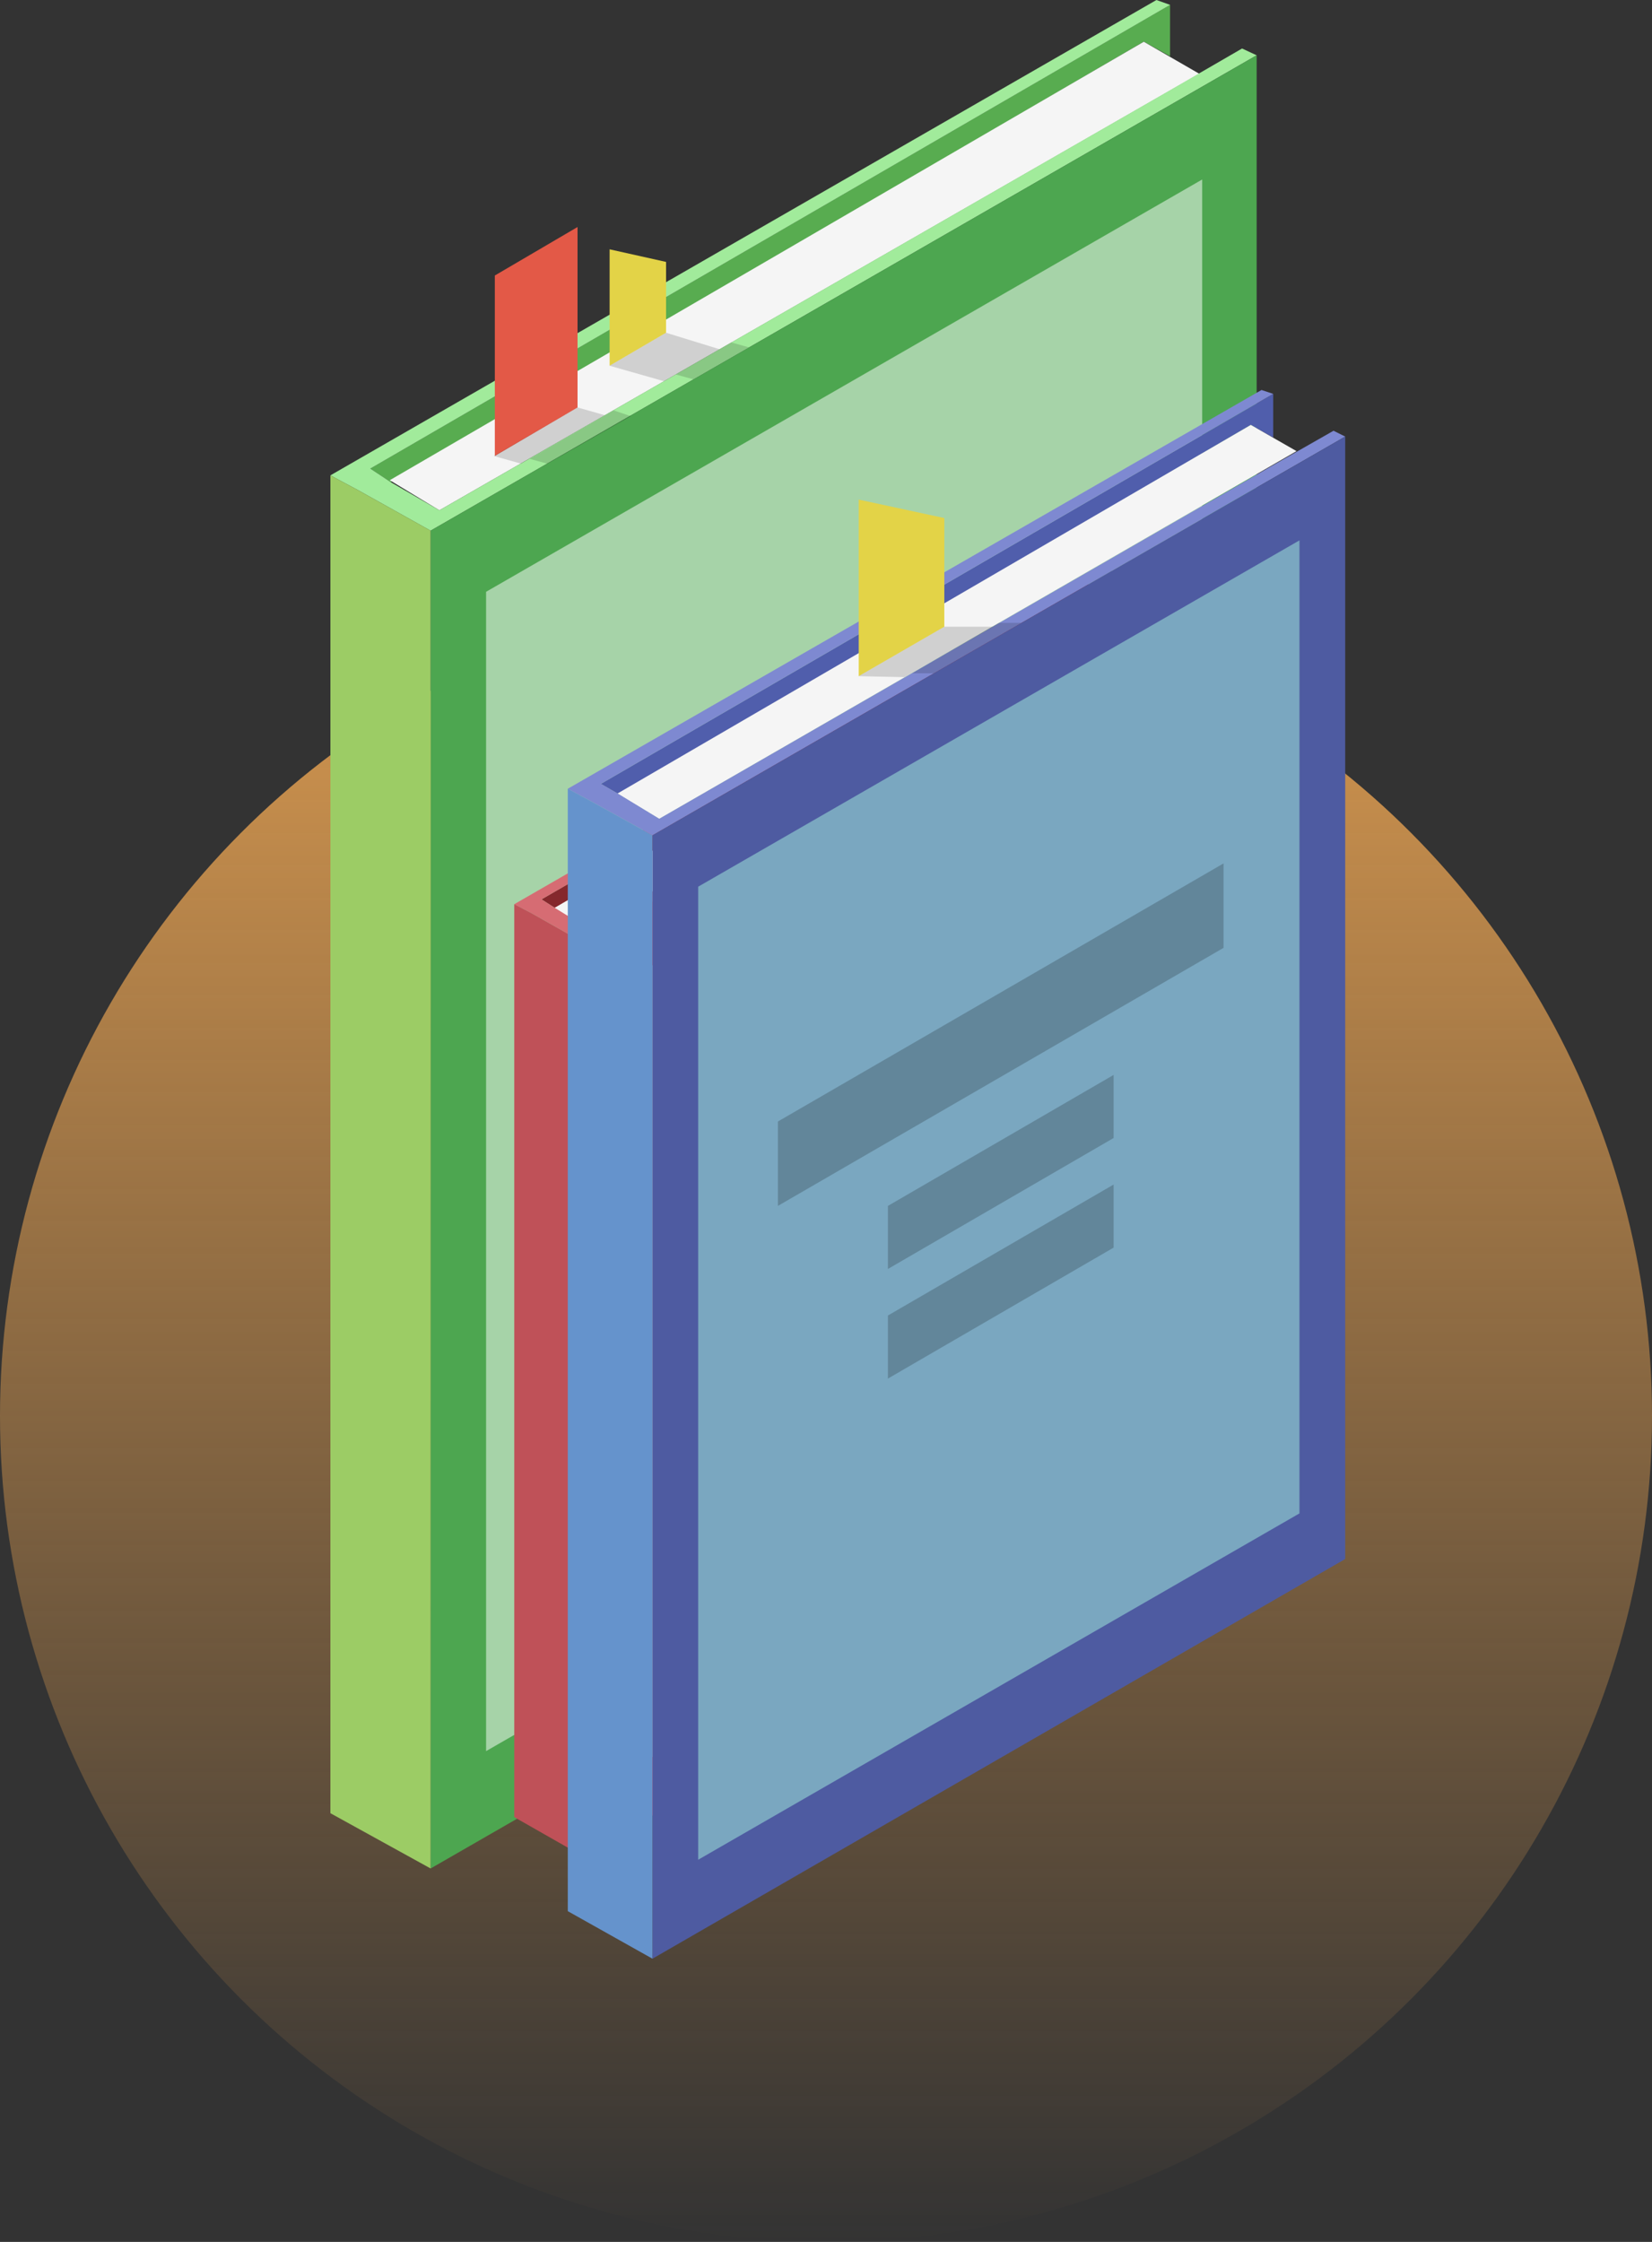 <svg width="70" height="95" fill="none" xmlns="http://www.w3.org/2000/svg"><rect width="100%" height="100%" fill="#333333" stroke="none"/><circle cx="35" cy="60" r="35" fill="url(#paint0_linear)"/><path d="M48.465 1.767l1.113.617V.205L15.69 19.855l.865.576 31.91-18.664z" fill="#58AC50"/><path d="M50.816 3.125l-2.35-1.356-31.95 18.58 2.102 1.275L50.816 3.125z" fill="#F5F5F5"/><path d="M52.63 2.055l-3.051 1.768-30.962 17.8-2.06-1.192-.867-.575L49.58.206 49.002 0 14 20.143l1.154.617 3.092 1.727L53.248 2.343l-.618-.288z" fill="#A1EB9B"/><path d="M53.248 59.032L18.247 79.176v-56.69L53.248 2.343v56.69z" fill="#4DA650"/><path d="M15.154 20.76L14 20.144v56.69l4.246 2.342v-56.69l-3.092-1.726z" fill="#9CCC65"/><path opacity=".5" d="M50.94 56.731L20.597 74.203V25.077L50.94 7.606v49.125z" fill="#fff"/><path opacity=".2" d="M47.105 28.2l-22.51 12.99v-4.275l22.51-12.99V28.2zm-5.565 9.58l-11.38 6.577V41.19l11.38-6.577v3.165zm0 5.549l-11.38 6.577v-3.165l11.38-6.619v3.207z" fill="#000"/><path d="M25.831 15.498v-4.933l2.392.534v3l-2.392 1.399z" fill="#E3D347"/><path opacity=".15" d="M28.223 14.1l-2.392 1.398 2.31.658 2.35-1.357-2.268-.699z" fill="#000"/><path d="M20.967 19.321v-7.646l3.505-2.055v7.646l-3.505 2.055z" fill="#E35947"/><path opacity=".15" d="M24.471 17.265l-3.545 2.056 1.154.328 3.546-2.055-1.155-.329zm1.526.125l-3.545 2.055.742.205 3.545-2.014-.742-.247zm4.989-2.879l-2.35 1.357.742.205 2.35-1.356-.742-.206z" fill="#000"/><path d="M45.332 25.736l.742.452.041-1.48-23.17 13.402.578.37 21.809-12.744z" fill="#85282D"/><path d="M46.898 26.68l-1.566-.945-21.85 12.744 1.442.864L46.898 26.68z" fill="#F5F5F5"/><path d="M48.177 25.942l-2.103 1.233-21.149 12.168-1.402-.863-.577-.37 23.17-13.402-.413-.164-23.911 13.771.783.412 2.103 1.192 23.911-13.772-.412-.205z" fill="#D66C73"/><path d="M48.589 64.872L24.677 78.643V39.92l23.912-13.772v38.725z" fill="#E1444C"/><path d="M22.575 38.727l-.784-.412V77l2.886 1.645V39.919l-2.102-1.192z" fill="#BF5158"/><path opacity=".6" d="M47.023 63.309L26.285 75.23V41.685l20.738-11.921v33.545z" fill="#98DBD6"/><path opacity=".2" d="M44.384 43.783l-15.378 8.92v-2.918l15.378-8.92v2.918zM40.59 50.36l-7.79 4.48v-2.178l7.791-4.48v2.178zm0 3.781l-7.79 4.481v-2.179l7.791-4.48v2.178z" fill="#000"/><path d="M53 18.006l.949.535v-1.85L25.46 33.217l.784.452L53 18.006z" fill="#505EAC"/><path d="M54.938 19.116L53 18.006 26.162 33.627l1.772 1.07 27.004-15.581z" fill="#F5F5F5"/><path d="M56.505 18.253l-2.597 1.48-25.973 14.963-1.69-1.028-.784-.452L53.949 16.69l-.495-.164L24.06 33.422l.99.534 2.597 1.439L57 18.499l-.495-.246z" fill="#7E89D1"/><path d="M57 66.063L27.646 83V35.395L57 18.5v47.564z" fill="#4E5BA1"/><path d="M25.049 33.956l-.99-.535v47.564l3.587 2.014V35.395l-2.598-1.44z" fill="#6593CC"/><path opacity=".6" d="M55.062 64.13L29.584 78.806V37.573l25.478-14.675V64.13z" fill="#98DBD6"/><path opacity=".2" d="M51.846 40.164L32.963 51.099v-3.576l18.882-10.936v3.577zm-4.659 8.058l-9.564 5.55V51.1l9.564-5.55v2.672zm0 4.645l-9.564 5.55v-2.672l9.564-5.55v2.672z" fill="#000"/><path d="M36.386 28.653v-7.482l3.628.782v4.604l-3.628 2.096z" fill="#E3D347"/><path opacity=".15" d="M40.014 26.557l-3.628 2.096 1.938.041 3.751-2.137h-2.061z" fill="#000"/><path opacity=".15" d="M42.323 26.392l-3.67 2.138h.908l3.71-2.138h-.948z" fill="#000"/><defs><linearGradient id="paint0_linear" x1="35" y1="25" x2="35" y2="95" gradientUnits="userSpaceOnUse"><stop stop-color="#D7984F"/><stop offset="1" stop-color="#D7984F" stop-opacity="0"/></linearGradient></defs></svg>